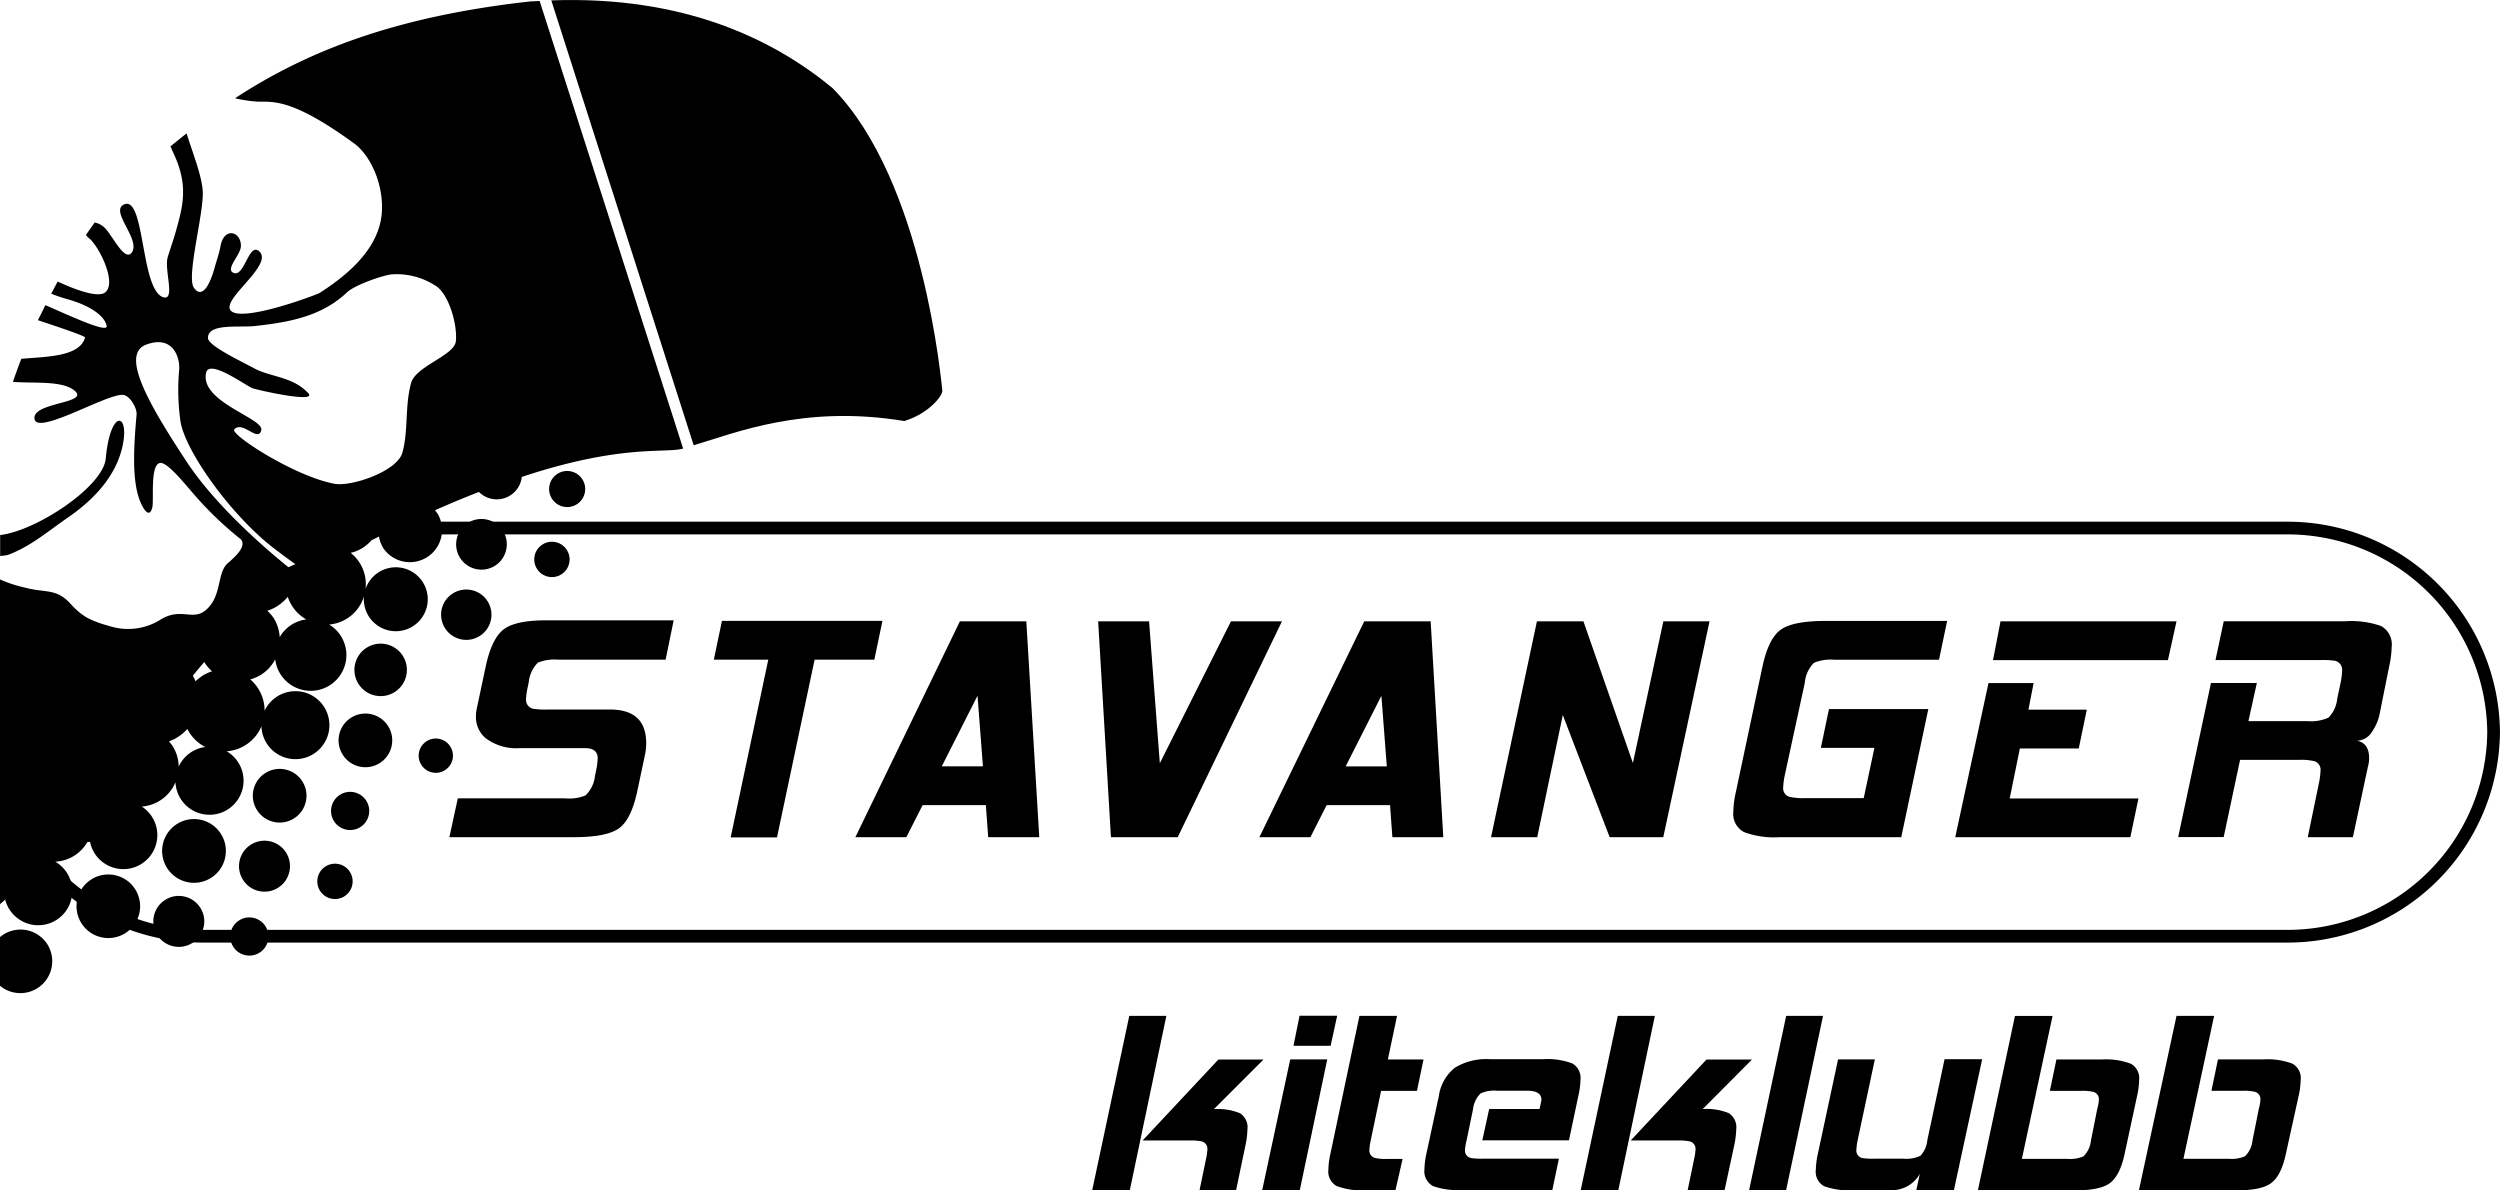 <svg id="Layer_1" data-name="Layer 1" xmlns="http://www.w3.org/2000/svg" viewBox="0 0 332.4 158.25"><defs><style>.cls-1{fill:none;stroke:#000;stroke-miterlimit:22.93;stroke-width:1.69px;fill-rule:evenodd;}</style></defs><title>Logo-Left-Sumer-Black</title><path d="M150.83,158.54h-5l4.93-23.18h4.93Zm14.13,0H160.1l.87-4.19a7.1,7.1,0,0,0,.18-1.31,1,1,0,0,0-.83-1,6.62,6.62,0,0,0-1.52-.11h-6.27l10.07-10.76h6l-6.59,6.59a7.82,7.82,0,0,1,3.46.54,2.21,2.21,0,0,1,1,2.14,11.39,11.39,0,0,1-.29,2.25Z" transform="translate(-0.61 -0.29)"/><path d="M173.43,158.54h-5l3.73-17.39h4.92Zm4.1-19.2h-4.94l.81-4h5Z" transform="translate(-0.61 -0.29)"/><path d="M186.15,158.54H182.2a9.28,9.28,0,0,1-3.88-.56,2.2,2.2,0,0,1-1.09-2.16,10.85,10.85,0,0,1,.29-2.21l3.84-18.25h5l-1.22,5.8h4.74l-.87,4.17h-4.77l-1.39,6.63a7.6,7.6,0,0,0-.17,1.31,1,1,0,0,0,.83,1,6,6,0,0,0,1.49.11h2.1Z" transform="translate(-0.61 -0.29)"/><path d="M209.22,151.91H197.7l.91-4.17h6.7c.17-.77.25-1.18.25-1.23q0-1.2-1.92-1.2h-4a4.38,4.38,0,0,0-2.17.36,3.47,3.47,0,0,0-1,2.07l-.86,4.17a6.56,6.56,0,0,0-.22,1.36,1,1,0,0,0,.87,1,8.75,8.75,0,0,0,1.48.08h10.14l-.87,4.16H195a9.83,9.83,0,0,1-3.84-.51,2.24,2.24,0,0,1-1.16-2.22,11.29,11.29,0,0,1,.29-2.21l1.63-7.56a5.82,5.82,0,0,1,2.14-3.76,8,8,0,0,1,4.64-1.13h7.06a9.46,9.46,0,0,1,3.89.56,2.21,2.21,0,0,1,1.1,2.18,10.73,10.73,0,0,1-.29,2.17Z" transform="translate(-0.61 -0.29)"/><path d="M215.78,158.54h-5l4.93-23.18h4.93Zm14.13,0H225l.87-4.19a7,7,0,0,0,.18-1.31,1,1,0,0,0-.83-1,6.61,6.61,0,0,0-1.52-.11h-6.27l10.07-10.76h6.05L227,147.75a7.82,7.82,0,0,1,3.46.54,2.21,2.21,0,0,1,1,2.14,11.42,11.42,0,0,1-.29,2.25Z" transform="translate(-0.61 -0.29)"/><path d="M238.09,158.54h-4.92l4.93-23.18H243Z" transform="translate(-0.61 -0.29)"/><path d="M260.4,158.54h-5l.47-2.17a4.28,4.28,0,0,1-3.73,2.17H247a9.59,9.59,0,0,1-3.87-.54,2.19,2.19,0,0,1-1.09-2.17,11.28,11.28,0,0,1,.29-2.21L245,141.15h4.89l-2.29,10.76a8.08,8.08,0,0,0-.17,1.36,1,1,0,0,0,.83,1,8.75,8.75,0,0,0,1.48.08h3.95a4.43,4.43,0,0,0,2.26-.39,3.51,3.51,0,0,0,.92-2.08l2.29-10.76h5Z" transform="translate(-0.61 -0.29)"/><path d="M283.12,153.61q-.62,3-2,4t-4.82.94H263.59l4.93-23.18h5l-4.08,19h6a4.53,4.53,0,0,0,2.18-.33,3.36,3.36,0,0,0,1-2.09l.84-4.21a5.87,5.87,0,0,0,.22-1.3,1,1,0,0,0-.87-1,6.08,6.08,0,0,0-1.48-.11h-4.17l.87-4.17h6a9.44,9.44,0,0,1,3.89.56,2.19,2.19,0,0,1,1.11,2.16,10.86,10.86,0,0,1-.29,2.21Z" transform="translate(-0.61 -0.29)"/><path d="M304.56,153.61q-.62,3-2,4t-4.82.94H285L290,135.36h5l-4.08,19h6a4.54,4.54,0,0,0,2.18-.33,3.36,3.36,0,0,0,1-2.09l.84-4.21a5.92,5.92,0,0,0,.22-1.3,1,1,0,0,0-.87-1,6.08,6.08,0,0,0-1.48-.11h-4.17l.87-4.17h6a9.44,9.44,0,0,1,3.89.56,2.19,2.19,0,0,1,1.11,2.16,10.81,10.81,0,0,1-.29,2.21Z" transform="translate(-0.61 -0.29)"/><path d="M41.88,76.65l-.1.06A.1.1,0,0,1,41.88,76.65Z" transform="translate(-0.61 -0.29)"/><circle cx="58.56" cy="100.76" r="2.28" transform="translate(-45.87 47.52) rotate(-32.81)"/><circle cx="51.22" cy="89.37" r="3.49" transform="translate(-40.88 41.74) rotate(-32.83)"/><circle cx="62.61" cy="82.03" r="3.35" transform="translate(-35.08 46.73) rotate(-32.82)"/><circle cx="49.2" cy="98.74" r="3.57" transform="translate(-46.28 42.13) rotate(-32.82)"/><circle cx="64.63" cy="72.66" r="3.37" transform="translate(-29.68 46.34) rotate(-32.82)"/><circle cx="76.02" cy="65.32" r="2.4" transform="translate(-23.88 51.33) rotate(-32.82)"/><circle cx="74" cy="74.68" r="2.35" transform="translate(-29.28 51.73) rotate(-32.82)"/><circle cx="47.17" cy="108.11" r="2.54" transform="translate(-51.67 42.52) rotate(-32.81)"/><path d="M6.9,125.83a4.24,4.24,0,0,1-6.29,5.53v-6.48a4.28,4.28,0,0,1,.44-.32A4.23,4.23,0,0,1,6.9,125.83Z" transform="translate(-0.61 -0.29)"/><circle cx="15.02" cy="120.78" r="4.23" transform="translate(-63.65 27.11) rotate(-32.8)"/><circle cx="24.39" cy="122.8" r="3.39" transform="translate(-63.25 32.5) rotate(-32.8)"/><circle cx="26.41" cy="113.43" r="4.24" transform="translate(-57.88 32.13) rotate(-32.82)"/><path d="M73.91.34C91.64-.3,103.5,5.56,111.3,12c12.19,12.35,14.49,39.48,14.6,40.18s-1.84,3.13-5.06,4.09c-13.33-2.21-22.52,1.6-28,3.22Z" transform="translate(-0.61 -0.29)"/><path d="M.61,120.53c.15-.21.57-.44.68-.67a4.53,4.53,0,1,0,6.67-5,5.22,5.22,0,0,0,4.28-2.63l.34,0a4.52,4.52,0,1,0,6.88-4.7,5.28,5.28,0,0,0,4.48-3.23,4.53,4.53,0,1,0,6.81-4.12,5.43,5.43,0,0,0,4.62-3.32,4.52,4.52,0,1,0,.42-2.06,5.44,5.44,0,0,0-1.91-4.18A5.48,5.48,0,0,0,35.33,90a5.4,5.4,0,0,0,1.87-2.05,4.75,4.75,0,1,0,7.18-4.62A5.32,5.32,0,0,0,49,79.6a4.25,4.25,0,1,0,.21-1,5.29,5.29,0,0,0-.81-3.52,5.36,5.36,0,0,0-1.16-1.28A5.26,5.26,0,0,0,50,72.13l1-.5a4.23,4.23,0,0,0,.61,1.6,4.28,4.28,0,0,0,7.19-4.63,4.07,4.07,0,0,0-.37-.46c2.08-.92,4-1.72,5.86-2.44a3.35,3.35,0,0,0,5.7-2C82.84,59.44,88.6,60.52,91.15,60l.29-.07L72.36.42,71.11.48c-18,2-29.66,6.62-39.25,12.87a17.78,17.78,0,0,0,3.09.46c2.1,0,4.69-.31,12.72,5.53,2.66,1.93,4.5,6.95,3.42,10.91s-4.76,6.93-8,9c-.33.21-10.37,4-11.8,2.33-1.29-1.48,5.63-6,3.84-7.82-1.43-1.44-2,3.5-3.49,2.8-1.09-.51.91-2.29,1-3.49.08-2-2.23-2.68-2.71-.06-.18,1-.52,1.91-.78,2.86-.57,2.1-1.64,4.32-2.77,2.66-1-1.48,1.31-9.75,1.19-12.74-.09-2.09-1.39-5.3-2.15-7.76q-1.08.85-2.14,1.72c.15.36.3.7.44,1,2,4.32,1.2,7,.18,10.62-.18.64-.95,2.9-1,3.16-.46,1.71,1.08,5.82-.61,5.27-3-1-2.4-13.54-5.17-12.33-2,.87,2.27,4.67,1,6.41-.94,1.26-2.57-2.3-3.55-3.26a2.53,2.53,0,0,0-1.37-.74c-.39.54-.78,1.09-1.16,1.65a2.22,2.22,0,0,0,.45.47c1.23,1,3.67,5.76,2.15,7.13-.81.73-3.31,0-6.36-1.4-.29.53-.57,1.07-.86,1.61a22.06,22.06,0,0,0,2.18.74c1.63.43,4.78,1.67,5.19,3.53.22,1-4.18-1-8.14-2.75q-.49,1-1,2c2.8.94,6.32,2.11,6.27,2.31C11.19,47.77,6.66,47.7,3.44,48q-.59,1.53-1.11,3.06c2.64.24,6.86-.25,8.35,1.32S4.84,53.81,5.2,56s9.54-3.33,11.72-3.21c.89,0,1.93,1.73,1.85,2.62-.5,5.56-.6,10,.95,12.49.65,1,1,.49,1.15-.18.21-1.08-.31-5.61,1-5.87.95-.18,3.12,2.55,4.8,4.48A46.39,46.39,0,0,0,32.64,72c.84,1-1,2.48-1.53,3-1.67,1.16-.94,4-2.72,6-1.94,2.18-3.43-.07-6.32,1.6a8.08,8.08,0,0,1-6.67,1c-2.88-.79-3.91-1.38-5.44-3.06-1.9-2.07-3.27-1.37-6.1-2.14A16.7,16.7,0,0,1,.61,77.33ZM31.76,57.39c1.11-1.24,3.21,1.81,3.59.08.35-1.57-8.25-3.76-7.33-7.64.45-1.88,5.47,1.9,6.25,2.11,2,.54,8.48,1.88,7.33.63-2.08-2.25-5.07-2.12-7.27-3.35-1.87-1-6.09-3-6.07-4,0-2,4.18-1.34,6.33-1.59,4.46-.5,8.79-1.26,12.18-4.49,1-.93,4.56-2.21,5.92-2.37a9.46,9.46,0,0,1,5.7,1.43c1.89,1,3.07,5.32,2.83,7.47-.21,1.91-5.33,3.29-5.95,5.54-.85,3.11-.34,6.24-1.15,9.24-.69,2.53-6.8,4.56-9,4.17C39.82,63.66,31.17,58.05,31.76,57.39Zm4.4,24.11a5.79,5.79,0,0,0,2.71-1.86,5.37,5.37,0,0,0,.59,1.24,5.29,5.29,0,0,0,1.88,1.77A4.76,4.76,0,0,0,37.8,85,5.42,5.42,0,0,0,37,82.47,5.57,5.57,0,0,0,36.16,81.51ZM25.44,61.7c-5-7.6-8.89-14.29-5.39-15.59s4.48,1.61,4.39,3.27a29.75,29.75,0,0,0,.14,6.74c.43,3.82,6.66,12.71,12.69,17.26,1.49,1.13,2.51,1.86,3.21,2.35l-.76.59C37.2,74.34,29.66,68.1,25.44,61.7Zm2,28.51a5.48,5.48,0,0,0-.83.66,6.18,6.18,0,0,0-.36-.73c.48-.61,1-1.23,1.55-1.86l0,.08a5.42,5.42,0,0,0,1,1.19A5.43,5.43,0,0,0,27.41,90.21Zm-4.34,8.65a6.05,6.05,0,0,0,1.18-.59,6,6,0,0,0,1.24-1.06,5.05,5.05,0,0,0,.29.51,5.42,5.42,0,0,0,2.09,1.89,4.53,4.53,0,0,0-3.53,2.61,5.25,5.25,0,0,0-.84-2.78A5.16,5.16,0,0,0,23.07,98.87Zm-6.66,8,0,0,0,0Z" transform="translate(-0.61 -0.29)"/><circle cx="37.8" cy="106.09" r="3.57" transform="translate(-52.06 37.1) rotate(-32.8)"/><circle cx="45.15" cy="117.48" r="2.35" transform="translate(-57.08 42.93) rotate(-32.82)"/><circle cx="35.78" cy="115.46" r="3.39" transform="translate(-57.48 37.53) rotate(-32.82)"/><circle cx="33.76" cy="124.82" r="2.54" transform="translate(-62.87 37.92) rotate(-32.82)"/><path d="M14.67,61.26c.59-6.35,2.91-6.13,2.37-2.42-.65,4.46-3.86,7.85-7.5,10.33C6.9,71,4.59,73,1.63,74.08a5.8,5.8,0,0,1-1,.13V71.43C5.43,70.88,14.33,65,14.67,61.26Z" transform="translate(-0.61 -0.29)"/><path d="M85.34,105.5q-.81,3.77-2.44,4.93T77,111.6H60.36l1.12-5.16h14.3a5.6,5.6,0,0,0,2.69-.4,4.19,4.19,0,0,0,1.25-2.6l.14-.67a9.6,9.6,0,0,0,.22-1.66q0-1.35-1.7-1.35h-8.7a6.67,6.67,0,0,1-4.53-1.35,3.67,3.67,0,0,1-1.26-2.87,5.23,5.23,0,0,1,.09-.94l1.21-5.69q.81-3.81,2.47-5t5.92-1.14H90.18L89.11,88H74.85a5.9,5.9,0,0,0-2.73.4A4.35,4.35,0,0,0,70.91,91l-.13.63a9,9,0,0,0-.23,1.66,1.21,1.21,0,0,0,1,1.25,11.2,11.2,0,0,0,1.84.09h8.34q4.8,0,4.8,4.49a7.45,7.45,0,0,1-.18,1.61Z" transform="translate(-0.61 -0.29)"/><path d="M116.86,88h-7.94l-5,23.63H97.76l5-23.63H95.52l1.08-5.16h21.34Z" transform="translate(-0.61 -0.29)"/><path d="M138.79,111.6H132l-.31-4.26h-8.41l-2.16,4.26h-6.78l13.9-28.7h8.83Zm-7.49-9.42-.72-9.39-4.75,9.39Z" transform="translate(-0.61 -0.29)"/><path d="M171.06,82.9l-13.86,28.7h-8.88l-1.7-28.7h6.77l1.43,18.87,9.46-18.87Z" transform="translate(-0.61 -0.29)"/><path d="M192.51,111.6h-6.77l-.31-4.26H177l-2.16,4.26h-6.78L182,82.9h8.83ZM185,102.19l-.72-9.39-4.75,9.39Z" transform="translate(-0.61 -0.29)"/><path d="M221.76,111.6h-7.13L208.4,95.36,205,111.6h-6.14l6.1-28.7h6.18l6.58,18.84,4.05-18.84h6.14Z" transform="translate(-0.61 -0.29)"/><path d="M253.4,111.6H237.26a11.5,11.5,0,0,1-4.75-.67,2.72,2.72,0,0,1-1.44-2.69,13.47,13.47,0,0,1,.36-2.73L234.93,89q.81-3.84,2.47-5t6-1.15H259.5l-1.08,5.16h-13.9a5.8,5.8,0,0,0-2.73.41,4.26,4.26,0,0,0-1.21,2.64l-2.67,12.33a9.85,9.85,0,0,0-.21,1.62,1.17,1.17,0,0,0,1,1.26,8.22,8.22,0,0,0,1.9.14h7.81l1.42-6.68h-7.12l1.08-5.16H257Z" transform="translate(-0.61 -0.29)"/><path d="M283.86,111.6H260.58L265,91.11h6l-.69,3.54h7.76L277,99.81h-7.83l-1.35,6.64h17.12Zm5-23.54H265.6l1-5.16H290Z" transform="translate(-0.61 -0.29)"/><path d="M313.45,111.6h-6l1.5-7.26a10.5,10.5,0,0,0,.2-1.62,1.17,1.17,0,0,0-1-1.26,7.5,7.5,0,0,0-1.85-.14h-7.85l-2.18,10.27h-6.05l4.36-20.49h6.1l-1.12,5.07h7.83a5.68,5.68,0,0,0,2.83-.47,4.24,4.24,0,0,0,1.15-2.53l.44-2.07a10.32,10.32,0,0,0,.21-1.68,1.22,1.22,0,0,0-1-1.28,11.49,11.49,0,0,0-1.88-.09H295.18l1.1-5.16h16.19a11.85,11.85,0,0,1,4.71.63,2.78,2.78,0,0,1,1.43,2.75,14.15,14.15,0,0,1-.36,2.75L317,95.24a6.37,6.37,0,0,1-1,2.33,2.44,2.44,0,0,1-2,1.21q1.61.31,1.61,2.33a4.51,4.51,0,0,1-.17,1.16Z" transform="translate(-0.61 -0.29)"/><path class="cls-1" d="M41.44,75.54l-7.79,3.4L2.51,108.88a27.67,27.67,0,0,0,25.16,15.89H304.53a27.39,27.39,0,0,0,27.63-27.13h0A27.39,27.39,0,0,0,304.53,70.5H40.77Z" transform="translate(-0.61 -0.29)"/></svg>
